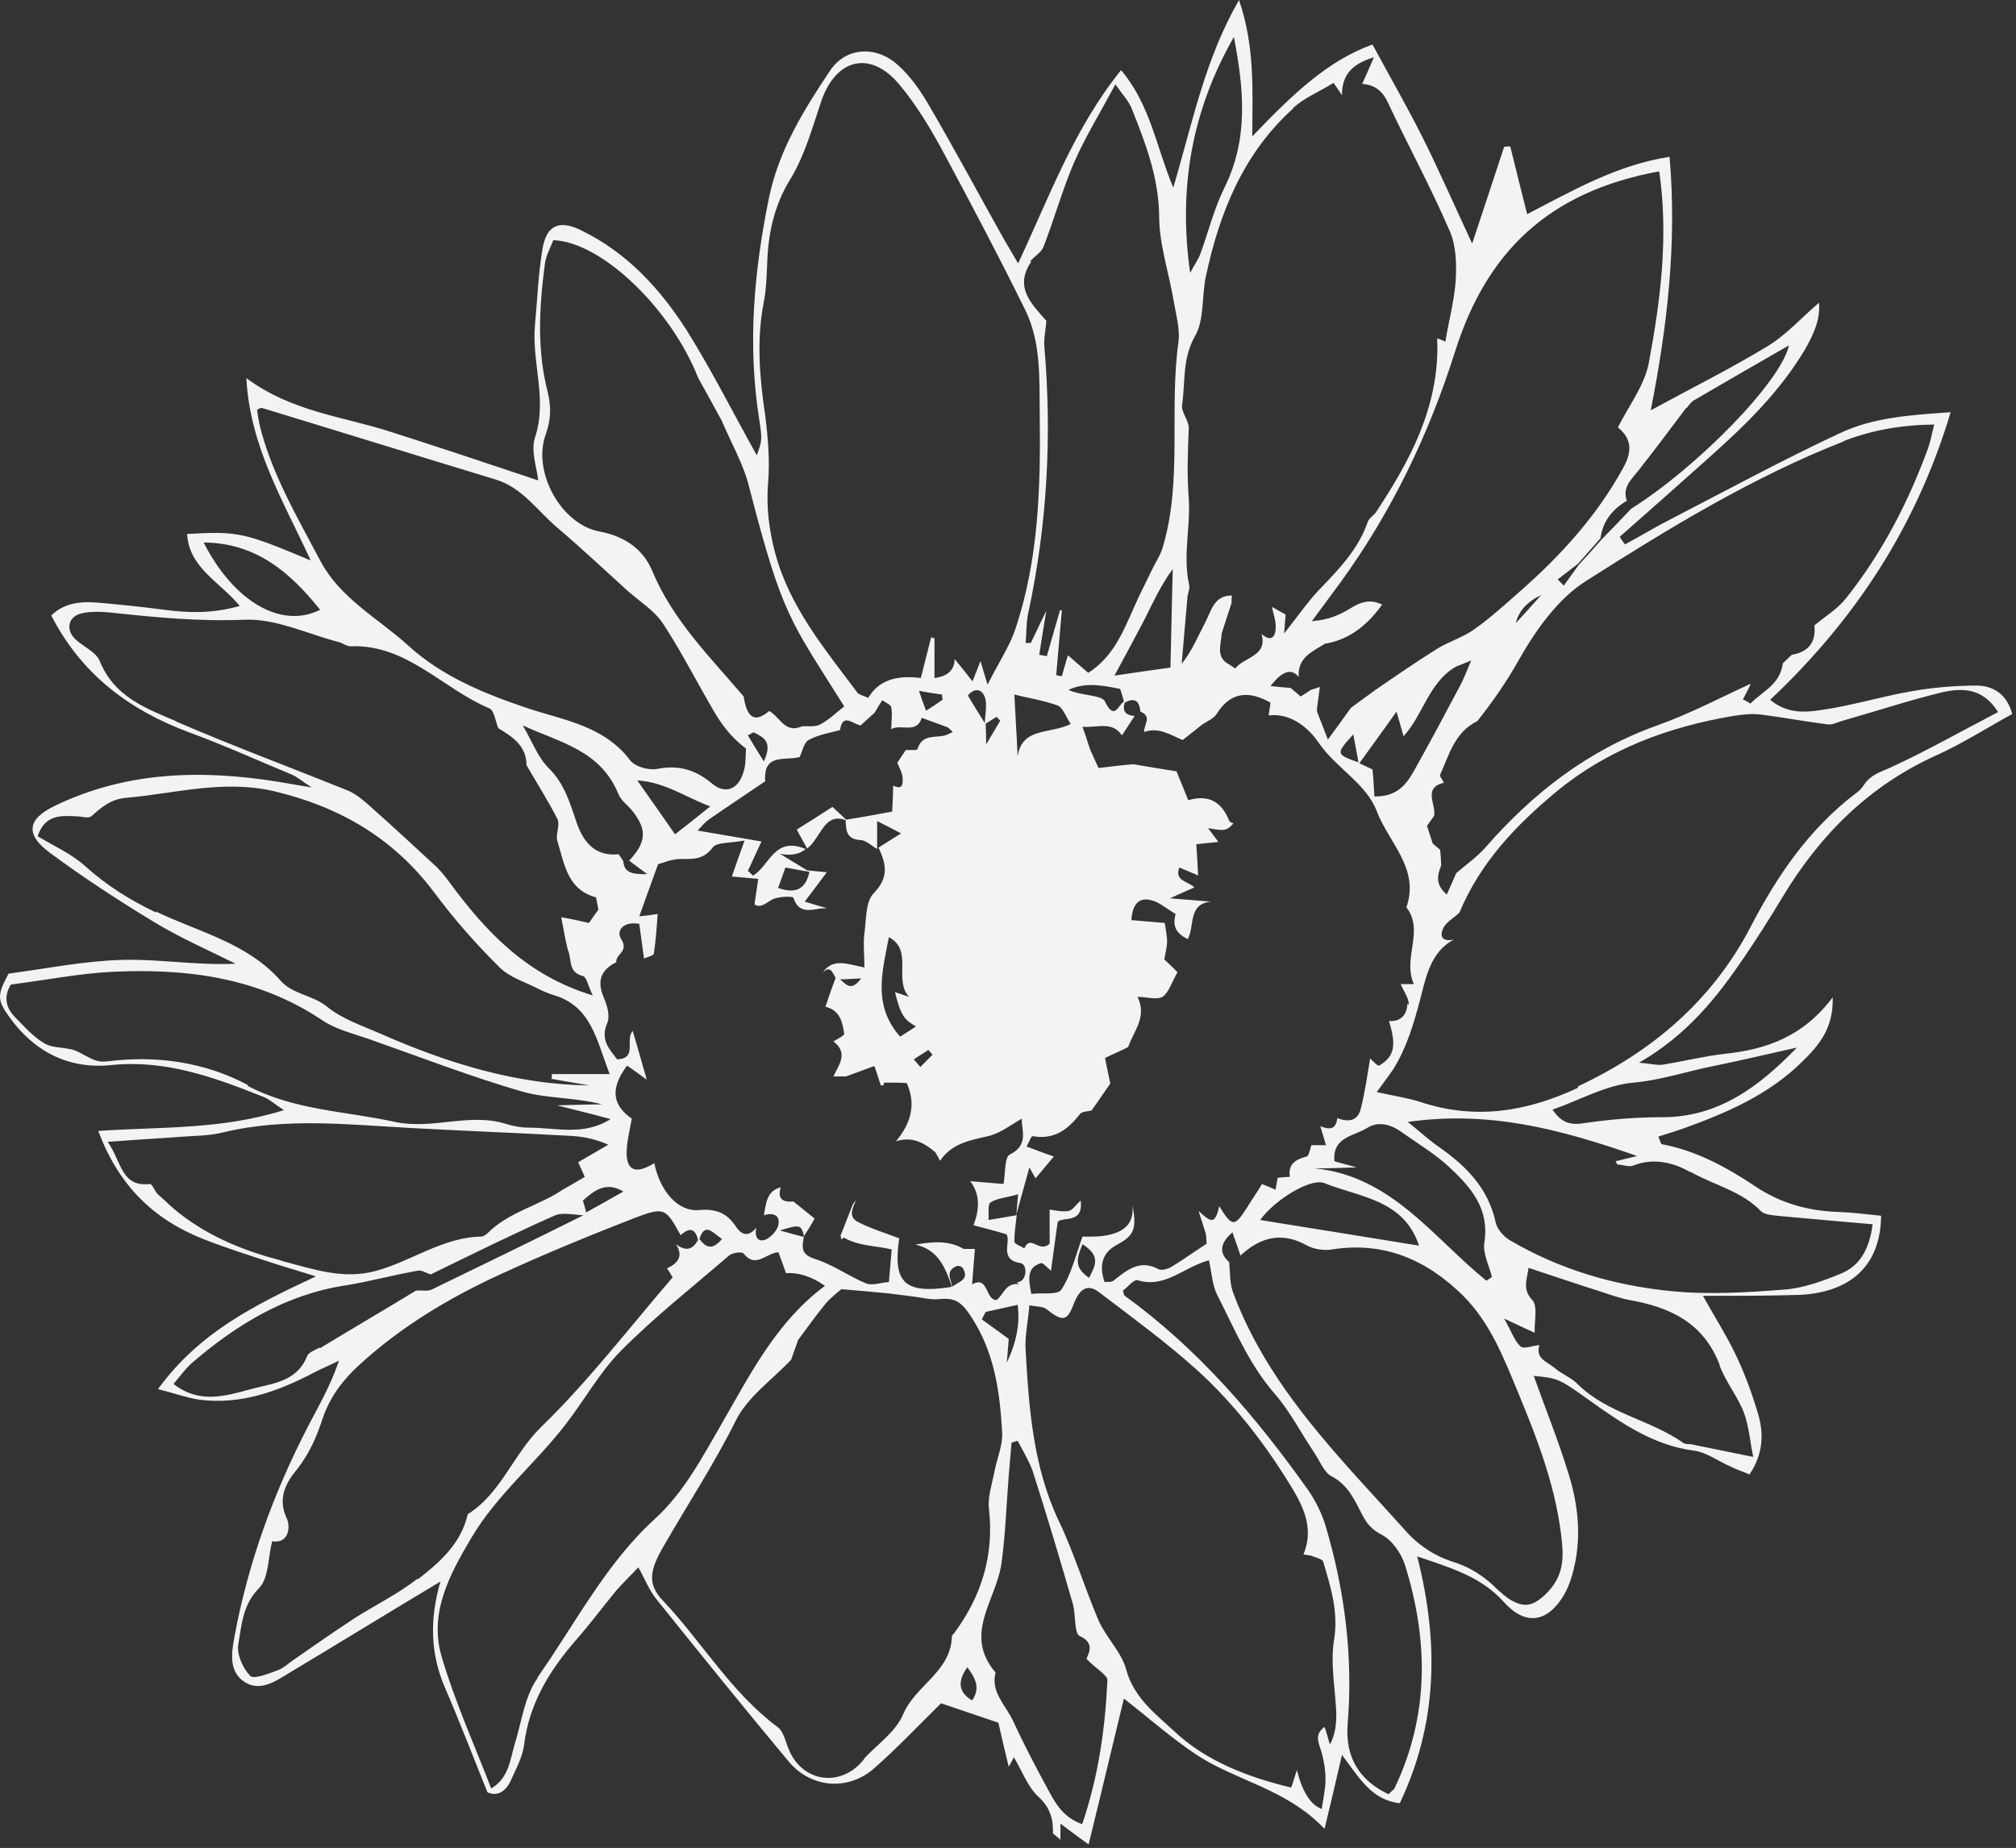 <?xml version="1.0" encoding="UTF-8"?> <svg xmlns="http://www.w3.org/2000/svg" viewBox="0 0 38.064 34.896" fill="none"><rect x="0" y="0" width="38.064" height="34.896" fill="#333333" stroke="none"/><path d="M18.85 32.531C18.93 32.889 18.992 33.139 19.046 33.363C19.063 33.336 19.09 33.283 19.143 33.184C19.303 33.452 19.41 33.756 19.614 33.936C19.844 34.15 19.889 34.383 19.88 34.624C19.933 34.66 19.978 34.705 20.022 34.741C20.022 34.642 20.022 34.544 20.022 34.437C20.235 34.598 20.368 34.696 20.554 34.83C20.794 33.855 21.007 32.951 21.22 32.075C21.699 32.45 22.125 32.826 22.595 33.139C23.341 33.631 24.282 33.774 25.009 34.535C25.133 34.025 25.222 33.64 25.338 33.139C25.675 33.587 25.897 33.989 26.429 34.052C27.139 32.558 27.175 31.028 26.758 29.39C27.414 29.614 27.964 29.775 28.391 30.249C28.799 30.706 29.216 30.643 29.526 30.124C29.642 29.927 29.704 29.695 29.748 29.471C29.855 28.889 29.775 28.317 29.597 27.771C29.411 27.172 29.172 26.581 28.959 25.982C29.411 26.026 29.429 26.026 30.014 26.447C30.618 26.876 31.222 27.297 31.994 27.395C32.233 27.431 32.455 27.601 32.686 27.699C32.792 27.753 32.908 27.789 33.032 27.843C33.298 27.449 33.307 27.055 33.183 26.662C33.067 26.277 32.925 25.892 32.748 25.534C32.579 25.185 32.366 24.854 32.153 24.47C32.819 24.47 33.405 24.47 33.99 24.452C34.975 24.398 35.508 23.87 35.517 22.958C35.25 22.931 34.975 22.895 34.709 22.886C34.15 22.868 33.626 22.725 33.156 22.412C32.606 22.045 32.038 21.732 31.381 21.607C31.355 21.607 31.346 21.535 31.31 21.464C31.47 21.41 31.63 21.365 31.781 21.311C32.597 21.016 33.396 20.676 34.035 20.041C34.345 19.737 34.62 19.415 34.603 18.833C34.053 19.567 33.36 19.817 32.579 19.898C32.18 19.943 31.79 20.041 31.399 20.104C31.292 20.122 31.177 20.086 30.946 20.068C31.86 19.54 32.419 18.833 32.934 18.073C33.183 17.706 33.422 17.33 33.653 16.945C34.363 15.764 35.286 14.843 36.546 14.27C37.043 14.047 37.505 13.751 37.993 13.483C37.895 13.116 37.646 12.955 37.336 12.946C36.919 12.946 36.502 12.982 36.094 13.053C35.517 13.152 34.949 13.331 34.363 13.411C34.07 13.456 33.733 13.474 33.422 13.215C35.02 11.711 36.182 9.949 36.83 7.784C36.067 7.837 35.375 7.882 34.745 8.177C33.671 8.678 32.632 9.242 31.576 9.788C31.275 9.94 30.982 10.119 30.68 10.28C30.645 10.235 30.618 10.191 30.582 10.137C31.15 9.636 31.718 9.135 32.286 8.625C32.97 8.016 33.618 7.381 34.088 6.585C34.239 6.316 34.372 6.039 34.345 5.717C33.999 6.012 33.715 6.334 33.369 6.54C32.677 6.961 31.94 7.327 31.168 7.748C31.479 6.164 31.665 4.599 31.523 2.961C30.538 3.114 29.713 3.588 28.834 4.044C28.719 3.579 28.612 3.167 28.515 2.765C28.479 2.765 28.435 2.765 28.399 2.774C28.195 3.391 27.991 4.017 27.796 4.599C27.476 3.919 27.183 3.239 26.855 2.586C26.562 2.004 26.243 1.449 25.914 0.841C25.063 1.145 24.388 1.798 23.643 2.577C23.652 1.655 23.687 0.859 23.394 0C22.746 1.127 22.525 2.29 22.152 3.543C21.823 2.747 21.717 1.977 21.167 1.324C20.279 2.425 19.818 3.704 19.223 4.974C19.117 4.787 19.037 4.661 18.966 4.536C18.478 3.668 18.007 2.782 17.502 1.924C17.351 1.673 17.173 1.423 16.951 1.226C16.534 0.85 15.966 0.895 15.673 1.333C15.176 2.076 14.706 2.836 14.52 3.731C14.236 5.118 14.112 6.504 14.333 7.909C14.396 8.312 14.387 8.321 14.289 8.598C13.863 7.837 13.455 7.023 12.976 6.254C12.47 5.458 11.84 4.769 10.97 4.348C10.553 4.142 10.313 4.259 10.242 4.706C10.162 5.18 10.145 5.672 10.1 6.147C10.038 6.853 10.34 7.542 10.1 8.267C10.02 8.517 10.136 8.831 10.162 9.072C9.231 8.759 8.316 8.455 7.394 8.16C6.488 7.864 5.521 7.784 4.651 7.14C4.722 8.437 5.344 9.448 5.867 10.584C4.607 10.056 4.509 10.029 3.533 10.083C3.569 10.727 4.154 10.987 4.527 11.443C4.021 11.586 3.569 11.577 3.107 11.515C2.69 11.461 2.264 11.416 1.847 11.38C1.528 11.354 1.217 11.38 0.968 11.622C1.536 12.731 2.442 13.411 3.578 13.832C4.234 14.073 4.864 14.36 5.512 14.628C5.601 14.664 5.681 14.736 5.885 14.87C5.574 14.816 5.406 14.789 5.246 14.762C3.799 14.53 2.379 14.566 1.031 15.219C0.516 15.469 0.471 15.755 0.942 16.104C1.572 16.57 2.229 16.999 2.894 17.402C3.391 17.706 3.924 17.938 4.447 18.198C3.72 18.234 3.018 18.108 2.317 18.126C1.607 18.144 0.897 18.287 0.161 18.386C-0.052 18.788 -0.061 18.878 0.179 19.209C0.649 19.862 1.297 20.193 2.095 20.113C3.125 20.005 4.048 20.345 4.971 20.712C5.086 20.757 5.193 20.855 5.361 20.963C4.172 21.338 3.01 21.276 1.856 21.356C2.237 22.385 2.903 23.029 3.835 23.396C4.287 23.575 4.749 23.718 5.21 23.87C5.432 23.942 5.654 24.004 5.965 24.103C4.793 24.649 3.755 25.168 2.983 26.232C3.302 26.313 3.524 26.393 3.746 26.429C4.536 26.536 5.246 26.277 5.929 25.919C6.08 25.839 6.24 25.776 6.4 25.695C6.24 26.17 6.018 26.545 5.814 26.939C5.166 28.192 4.687 29.507 4.429 30.894C4.376 31.189 4.314 31.529 4.58 31.735C4.882 31.967 5.184 31.761 5.459 31.592C6.4 31.028 7.331 30.455 8.316 29.865C8.112 30.571 8.121 31.225 8.405 31.878C8.68 32.513 8.929 33.166 9.204 33.846C9.408 33.936 9.568 33.81 9.657 33.595C9.754 33.381 9.87 33.166 9.896 32.942C9.994 32.164 10.375 31.547 10.872 30.974C11.139 30.67 11.378 30.348 11.636 30.035C11.769 29.883 11.911 29.748 12.053 29.596C12.186 29.838 12.266 30.044 12.399 30.205C13.224 31.234 14.049 32.254 14.892 33.265C15.31 33.765 16.011 33.828 16.508 33.39C16.934 33.014 17.324 32.602 17.768 32.164M34.807 8.33C35.339 8.124 35.889 8.025 36.519 8.016C36.475 8.195 36.449 8.339 36.404 8.464C36.031 9.484 35.535 10.441 34.86 11.291C34.7 11.497 34.461 11.64 34.257 11.81C34.292 12.132 34.141 12.311 33.831 12.365L33.662 12.526C33.609 12.928 33.28 13.053 33.05 13.286C33.005 13.259 32.961 13.232 32.908 13.206C32.961 13.107 33.014 13.009 33.058 12.91C32.473 13.179 31.896 13.483 31.292 13.698C29.988 14.163 28.941 14.977 28.044 16.006C27.885 16.185 27.681 16.328 27.494 16.489C27.441 16.614 27.388 16.731 27.317 16.892C27.095 16.704 27.139 16.525 27.21 16.346C27.21 16.248 27.201 16.149 27.192 16.051C27.148 16.006 27.095 15.97 27.05 15.925C27.015 15.818 26.979 15.711 26.944 15.594C26.988 15.532 27.033 15.469 27.077 15.407C27.122 15.192 26.855 14.879 27.263 14.78C27.237 14.727 27.175 14.655 27.192 14.628C27.361 14.252 27.468 13.823 27.894 13.617C28.177 13.259 28.435 12.892 28.666 12.481C28.985 11.917 29.402 11.318 29.935 10.978C31.496 9.985 33.085 9.01 34.824 8.33H34.807ZM26.571 18.958C26.571 19.146 26.456 19.298 26.225 19.281C26.367 19.737 26.332 19.952 26.039 20.122C26.021 20.139 25.923 20.041 25.87 19.987C25.817 20.3 25.773 20.623 25.693 20.936C25.631 21.186 25.444 21.186 25.249 21.115C25.222 21.347 25.089 21.329 24.929 21.267C24.965 21.383 25 21.508 25.036 21.625C24.947 21.625 24.85 21.625 24.761 21.625C24.734 21.696 24.716 21.821 24.672 21.839C24.468 21.893 24.317 21.974 24.353 22.224C24.273 22.224 24.202 22.233 24.122 22.242C24.113 22.314 24.095 22.385 24.086 22.466C23.998 22.43 23.918 22.394 23.829 22.358C23.731 22.519 23.625 22.671 23.527 22.832C23.305 23.172 23.261 23.163 23.021 22.779C22.942 23.101 22.888 23.11 22.631 22.868C22.675 23.011 22.72 23.146 22.764 23.289C22.782 23.351 22.773 23.414 22.782 23.486C22.56 23.629 22.338 23.79 22.116 23.924C22.054 23.96 21.939 23.996 21.877 23.969C21.522 23.772 21.273 23.987 21.025 24.183C20.98 24.219 20.909 24.201 20.856 24.21C20.744 23.888 20.818 23.656 21.078 23.512C21.415 23.333 21.468 23.208 21.38 22.752C21.424 23.137 21.184 23.28 20.865 23.333C20.705 23.36 20.537 23.351 20.439 23.351C20.306 23.718 20.226 24.067 20.04 24.353C19.969 24.461 19.667 24.407 19.472 24.434C19.418 24.148 19.383 23.933 19.658 23.852C19.694 23.843 19.765 23.933 19.844 23.996C19.88 23.736 19.915 23.459 19.969 23.083C20.022 22.958 20.466 23.137 20.403 22.671C20.306 22.761 20.244 22.859 20.173 22.868C20.057 22.886 19.933 22.859 19.818 22.841C19.818 23.083 19.818 23.325 19.818 23.486C19.614 23.673 19.463 23.298 19.339 23.575C19.276 23.53 19.152 23.495 19.152 23.441C19.152 23.28 19.179 23.11 19.197 22.94C19.197 22.94 19.197 22.94 19.188 22.94C19.268 22.662 19.339 22.385 19.436 22.045C19.489 22.144 19.534 22.215 19.552 22.251C19.64 22.144 19.765 22 19.898 21.839C19.738 21.786 19.578 21.723 19.383 21.651C19.427 21.571 19.472 21.446 19.498 21.455C19.898 21.526 20.155 21.338 20.386 21.043C20.421 20.989 20.528 20.989 20.608 20.971C20.714 20.828 20.812 20.676 20.963 20.462C20.945 20.363 20.9 20.175 20.865 19.978C20.98 19.925 21.087 19.871 21.193 19.826C21.229 19.808 21.264 19.791 21.3 19.773C21.406 19.468 21.664 19.2 21.477 18.824C21.646 18.824 21.832 18.887 21.948 18.824C22.063 18.753 22.116 18.565 22.232 18.359C22.17 18.296 22.081 18.207 21.983 18.117C22.001 18.01 22.036 17.885 22.036 17.769C22.036 17.67 22.01 17.563 21.992 17.429L21.362 17.375C21.38 17.089 21.495 16.936 21.735 16.999C21.894 17.035 22.036 17.169 22.196 17.259C22.152 17.429 22.152 17.607 22.427 17.733C22.56 17.482 22.427 17.071 22.862 17.026L22.09 16.963C22.311 16.865 22.427 16.811 22.551 16.758C22.436 16.641 22.17 16.641 22.267 16.382C22.391 16.435 22.507 16.48 22.622 16.534C22.613 16.355 22.604 16.176 22.587 15.943C22.711 15.925 22.862 15.916 23.004 15.899C22.942 15.818 22.888 15.738 22.808 15.639C23.119 15.693 23.155 15.693 23.288 15.55C23.252 15.532 23.217 15.523 23.208 15.496C23.066 15.147 22.826 14.995 22.436 15.111C22.365 14.932 22.285 14.744 22.214 14.566C22.063 14.539 21.921 14.521 21.77 14.494C21.646 14.476 21.522 14.449 21.397 14.431H21.406C21.184 14.449 20.963 14.476 20.741 14.503L20.59 14.172C20.545 14.047 20.51 13.921 20.439 13.725C20.741 13.742 20.998 13.617 21.184 13.886C21.264 13.76 21.344 13.644 21.424 13.519C21.255 13.51 21.184 13.429 21.238 13.268C21.415 13.17 21.513 13.223 21.531 13.438C21.761 13.528 21.593 13.689 21.602 13.823C21.877 13.725 22.099 13.877 22.329 13.975C22.453 13.877 22.578 13.778 22.702 13.68C22.8 13.617 22.924 13.563 22.977 13.474C23.243 13.053 23.589 13.045 23.989 13.268C23.98 13.349 23.962 13.429 23.953 13.51C24.379 13.456 24.716 13.76 24.894 14.02C25.222 14.503 25.799 14.798 25.994 15.317C26.216 15.908 26.811 16.4 26.554 17.133C26.9 17.581 26.474 18.091 26.695 18.583C26.598 18.583 26.527 18.583 26.447 18.583C26.5 18.717 26.607 18.851 26.598 18.976L26.571 18.958ZM24.841 22.063C25.072 22.063 25.311 22.054 25.613 22.045C25.435 21.991 25.311 21.965 25.196 21.929C25.151 21.473 25.56 21.455 25.808 21.303C26.048 21.15 26.296 21.249 26.509 21.41C26.802 21.616 27.113 21.804 27.37 22.045C27.769 22.421 28.124 22.815 28.027 23.459C27.991 23.664 28.115 23.897 28.169 24.112C28.133 24.139 28.098 24.166 28.062 24.183C27.059 23.369 26.269 22.206 24.823 22.063H24.841ZM26.784 23.521C25.746 23.351 24.787 23.199 23.794 23.038C24.06 22.662 24.743 22.242 25 22.34C25.666 22.609 26.5 22.645 26.793 23.521H26.784ZM20.563 24.13C20.27 23.933 20.333 23.754 20.439 23.495C20.785 23.718 20.687 23.888 20.563 24.13ZM18.54 24.908C18.566 24.863 18.584 24.819 18.611 24.774C18.815 24.729 19.01 24.684 19.214 24.64C19.262 24.98 19.194 25.343 19.01 25.731L19.046 25.284C18.886 25.168 18.717 25.042 18.54 24.917V24.908ZM19.241 24.246C18.975 24.228 18.957 24.443 18.815 24.55C18.602 24.55 18.664 24.076 18.354 24.255L18.407 23.584C18.354 23.584 18.274 23.584 18.194 23.584C17.901 23.414 17.599 23.45 17.28 23.503C17.715 23.593 17.848 23.942 17.972 24.291C17.954 24.3 17.936 24.309 17.919 24.309C17.076 24.434 16.854 24.21 16.978 23.387H16.987C16.729 23.289 16.463 23.208 16.215 23.083C16.002 22.985 16.099 22.815 16.162 22.662C16.135 22.698 16.108 22.725 16.091 22.77C16.011 22.967 15.94 23.163 15.869 23.333C15.878 23.369 15.886 23.387 15.886 23.405C15.904 23.396 15.931 23.369 15.931 23.369C16.206 23.53 16.516 23.521 16.836 23.593L16.783 24.21C16.632 24.219 16.472 24.282 16.357 24.237C16.028 24.103 15.727 23.879 15.381 23.772C15.105 23.682 15.15 23.539 15.176 23.351C15.247 23.235 15.318 23.128 15.381 23.011C15.239 22.895 15.114 22.797 14.981 22.689C14.786 22.707 14.671 22.645 14.742 22.421C14.466 22.492 14.467 22.734 14.422 22.949C14.591 22.895 14.733 22.94 14.697 23.128C14.679 23.235 14.546 23.378 14.44 23.414C14.289 23.459 14.245 23.325 14.28 23.181C14.138 23.36 14.005 23.333 13.89 23.155C13.721 22.904 13.517 22.823 13.197 22.85C12.798 22.886 12.461 22.492 12.354 21.965C12.017 22.17 11.84 22.117 11.831 21.786C11.831 21.562 11.893 21.338 11.928 21.124C11.556 20.864 11.52 20.551 11.84 20.122C11.946 20.193 12.053 20.274 12.212 20.39C12.115 20.059 12.044 19.791 11.946 19.468C11.795 19.638 12.044 19.987 11.653 20.005C11.511 19.817 11.325 19.638 11.467 19.316C11.52 19.191 11.467 18.994 11.405 18.851C11.272 18.547 11.325 18.323 11.636 18.171C11.618 18.019 11.875 17.974 11.733 17.742C11.618 17.563 11.786 17.393 12.07 17.446C12.097 17.661 12.133 17.885 12.159 18.1C12.221 18.073 12.337 18.046 12.345 18.01C12.381 17.769 12.399 17.527 12.417 17.259C12.31 17.276 12.186 17.294 12.07 17.303C12.177 17.008 12.283 16.713 12.425 16.319C12.505 16.301 12.674 16.221 12.851 16.221C13.082 16.221 13.277 16.239 13.455 16.006C13.535 15.899 13.783 15.925 14.058 15.872C13.961 16.149 13.89 16.337 13.819 16.552L14.316 16.596C14.289 16.775 14.271 16.919 14.245 17.08C14.351 17.142 14.413 17.089 14.573 16.99C14.679 16.927 14.972 16.919 14.981 16.954C15.097 17.321 15.398 17.133 15.62 17.151C15.496 17.115 15.363 17.08 15.194 17.026C15.345 16.829 15.469 16.659 15.611 16.471L15.239 16.435C15.105 16.355 14.972 16.274 14.724 16.122C14.963 16.167 15.105 16.122 15.212 16.033C14.617 15.782 14.529 16.355 14.218 16.534C14.183 16.507 14.156 16.471 14.12 16.444C14.2 16.283 14.271 16.113 14.378 15.89C13.961 15.818 13.588 15.755 13.171 15.684C13.242 15.612 13.313 15.523 13.393 15.469C13.739 15.228 14.094 14.995 14.449 14.753C14.404 14.217 14.83 14.369 15.097 14.297C15.15 14.19 15.176 14.029 15.265 13.975C15.443 13.877 15.656 13.841 15.86 13.787C15.913 13.447 16.108 13.68 16.25 13.698C16.339 13.617 16.428 13.537 16.516 13.456C16.561 13.376 16.605 13.304 16.658 13.223C16.721 13.268 16.818 13.304 16.827 13.358C16.854 13.492 16.827 13.635 16.827 13.769C17.005 13.662 17.306 13.868 17.404 13.555C17.564 13.617 17.723 13.671 17.892 13.733C17.928 13.76 17.954 13.787 17.99 13.823C17.954 13.841 17.91 13.859 17.874 13.877C17.688 13.948 17.413 13.841 17.324 14.145C17.324 14.172 17.182 14.163 17.102 14.163C17.049 14.243 16.996 14.324 16.942 14.404C16.978 14.494 17.031 14.583 17.04 14.673C17.049 14.78 17.058 14.932 16.863 14.834C16.863 14.995 16.854 15.156 16.845 15.326C16.552 15.38 16.268 15.433 15.975 15.478C15.878 15.389 15.789 15.299 15.718 15.237C15.469 15.398 15.256 15.532 15.043 15.666C15.088 15.747 15.132 15.827 15.239 16.024C15.31 15.97 15.363 15.899 15.416 15.818C15.549 15.63 15.656 15.371 15.966 15.487C15.975 15.675 15.975 15.845 16.241 15.863C16.348 15.863 16.454 15.97 16.561 16.033C16.561 15.881 16.561 15.72 16.561 15.505C16.738 15.594 16.845 15.648 17.013 15.738C16.845 15.845 16.712 15.925 16.587 16.006C16.729 16.31 16.792 16.561 16.499 16.865C16.339 17.026 16.357 17.366 16.321 17.625C16.295 17.822 16.321 18.019 16.321 18.27C16.002 18.207 15.727 18.082 15.531 18.368C15.673 18.225 15.718 18.359 15.771 18.457C15.771 18.457 15.771 18.457 15.78 18.457C15.709 18.645 15.647 18.824 15.585 19.012C15.86 19.075 15.904 19.298 15.94 19.522C15.94 19.558 15.807 19.621 15.736 19.665C16.028 19.889 15.833 20.113 15.736 20.327C15.824 20.327 15.913 20.327 15.993 20.327H15.975C16.144 20.265 16.312 20.202 16.508 20.13C16.552 20.247 16.587 20.372 16.632 20.497C16.65 20.497 16.676 20.497 16.676 20.497L16.694 20.444H16.756C16.871 20.444 16.996 20.444 17.12 20.453C17.306 20.864 17.191 21.222 16.916 21.553C17.209 21.455 17.439 21.571 17.661 21.759C17.688 21.812 17.723 21.866 17.75 21.92C17.963 21.598 18.3 21.535 18.655 21.455C18.886 21.401 19.09 21.24 19.294 21.124C19.276 21.32 19.445 21.616 19.063 21.804C18.966 21.857 18.984 22.152 18.948 22.358L18.318 22.305C18.49 22.525 18.51 22.803 18.38 23.137C18.575 23.19 18.762 23.235 19.001 23.307C19.099 23.432 18.85 23.79 19.268 23.852C19.418 23.879 19.383 24.228 19.197 24.21L19.241 24.246ZM17.981 24.3C17.954 24.157 17.839 23.996 18.07 23.906C18.096 23.897 18.158 23.915 18.176 23.942C18.318 24.174 18.087 24.201 17.981 24.3ZM15.185 23.36C15.07 23.333 14.955 23.298 14.724 23.235C15.114 23.119 15.123 23.119 15.185 23.36ZM13.632 23.396C13.446 23.62 13.322 23.557 13.206 23.396C13.313 23.065 13.464 23.289 13.632 23.396ZM11.769 22.501C11.529 22.636 11.298 22.77 11.068 22.895C11.05 22.823 11.032 22.752 11.005 22.671C11.227 22.475 11.449 22.305 11.769 22.501ZM11.884 16.256C11.964 16.319 12.044 16.373 12.221 16.507C11.902 16.516 11.786 16.462 11.769 16.265C11.742 16.221 11.715 16.176 11.68 16.131C11.254 16.176 11.032 15.925 10.899 15.568C10.766 15.183 10.668 14.807 10.358 14.503C10.154 14.297 10.047 14.002 9.87 13.698C10.562 14.02 11.343 14.163 11.68 15.004C11.733 15.129 11.875 15.219 11.964 15.344C12.221 15.684 12.195 15.916 11.875 16.256H11.884ZM12.026 14.736C12.558 14.771 12.913 15.04 13.41 15.228C13.144 15.442 12.967 15.585 12.745 15.755C12.523 15.433 12.301 15.12 12.026 14.727V14.736ZM14.688 16.775C14.733 16.659 14.768 16.552 14.83 16.382C14.937 16.4 15.105 16.435 15.283 16.462C15.212 16.802 15.008 16.883 14.688 16.766V16.775ZM14.12 13.886C14.183 13.859 14.218 13.823 14.236 13.832C14.404 13.921 14.6 13.993 14.422 14.378C14.28 14.154 14.2 14.02 14.12 13.886ZM17.351 13.045C17.528 13.08 17.661 13.098 17.786 13.116C17.786 13.179 17.803 13.206 17.794 13.215C17.706 13.277 17.617 13.34 17.484 13.42C17.439 13.304 17.404 13.197 17.351 13.045ZM17.528 19.826C17.528 19.826 17.581 19.889 17.608 19.916C17.528 19.996 17.457 20.068 17.377 20.148C17.333 20.104 17.297 20.05 17.253 20.005C17.342 19.943 17.439 19.889 17.528 19.826ZM17.289 19.388C17.173 19.459 17.084 19.522 16.996 19.576C16.472 18.985 16.658 18.35 16.783 17.697C17.253 17.947 16.863 18.502 17.164 18.824C17.076 18.797 16.987 18.762 16.898 18.735C17.005 19.164 17.067 19.254 17.289 19.379V19.388ZM16.259 18.475C16.064 18.744 15.966 18.574 15.86 18.493C15.975 18.493 16.099 18.484 16.259 18.475ZM18.274 13.134C18.416 12.964 18.558 13.027 18.602 13.188C18.637 13.331 18.602 13.492 18.593 13.653C18.487 13.483 18.38 13.313 18.274 13.134ZM18.602 13.671C18.673 13.626 18.744 13.581 18.815 13.537C18.842 13.563 18.859 13.581 18.886 13.608C18.824 13.716 18.753 13.832 18.62 14.056C18.62 13.841 18.611 13.76 18.611 13.671H18.602ZM21.149 13.009C21.149 13.009 21.202 13.161 21.22 13.25C21.113 13.313 21.042 13.617 20.865 13.25C20.803 13.116 20.412 13.143 20.173 13.027C20.501 12.875 20.829 12.946 21.149 13.009ZM21.042 12.758C21.255 12.365 21.424 12.051 21.593 11.729C21.761 11.398 21.912 11.058 22.143 10.745C22.125 11.363 22.116 11.98 22.099 12.606C21.77 12.651 21.468 12.696 21.042 12.758ZM20.217 13.671C19.827 13.868 19.303 13.724 19.214 14.279C19.197 13.886 19.17 13.492 19.152 13.116C19.401 13.179 19.694 13.223 19.969 13.322C20.066 13.358 20.12 13.528 20.217 13.671ZM19.223 22.546L19.188 22.949C19.028 22.976 18.868 23.002 18.664 23.038C18.673 22.922 18.646 22.743 18.7 22.707C18.824 22.627 18.992 22.618 19.214 22.555L19.223 22.546ZM25.551 13.868C25.586 14.064 25.622 14.226 25.648 14.396C25.213 14.243 25.222 14.234 25.551 13.868ZM26.767 14.431C26.607 14.718 26.456 15.049 25.95 15.04C25.941 14.87 25.932 14.7 25.914 14.53C25.835 14.494 25.746 14.449 25.666 14.413C25.87 14.127 26.083 13.841 26.367 13.438C26.438 13.671 26.465 13.787 26.5 13.903C26.864 13.51 26.971 12.91 27.459 12.606C27.521 12.57 27.592 12.552 27.778 12.472C27.681 12.696 27.636 12.821 27.574 12.937C27.308 13.438 27.042 13.939 26.767 14.431ZM28.621 11.765C28.674 11.538 28.834 11.363 29.1 11.237C28.896 11.461 28.781 11.595 28.621 11.765ZM31.843 7.712C31.878 7.659 31.923 7.605 31.967 7.569C32.562 7.22 33.156 6.88 33.777 6.522C33.626 7.211 32.047 8.822 30.795 9.609C30.609 9.806 30.423 10.003 30.236 10.191C30.094 10.352 29.952 10.513 29.81 10.665C29.713 10.799 29.624 10.924 29.526 11.058C29.491 11.023 29.446 10.978 29.411 10.942C29.535 10.844 29.668 10.745 29.793 10.647L30.219 10.164C30.263 9.842 30.441 9.618 30.716 9.457C30.627 9.206 30.795 9.063 30.929 8.893C31.239 8.5 31.541 8.097 31.843 7.694V7.712ZM31.328 3.239C31.505 4.456 31.355 5.654 31.133 6.844C31.053 7.274 30.751 7.667 30.547 8.07C30.822 8.294 30.813 8.535 30.645 8.84C30.148 9.743 29.473 10.486 28.71 11.157C28.426 11.407 28.142 11.667 27.84 11.881C27.627 12.034 27.361 12.114 27.139 12.248C26.74 12.499 26.349 12.767 25.959 13.036C25.808 13.143 25.657 13.259 25.506 13.367C25.382 13.537 25.258 13.716 25.072 13.966C24.974 13.716 24.921 13.581 24.867 13.438C24.867 13.411 24.867 13.393 24.867 13.367C24.885 13.241 24.903 13.107 24.921 12.973C24.867 12.991 24.805 13.009 24.752 13.027C24.69 13.071 24.628 13.107 24.557 13.152C24.495 13.098 24.433 13.045 24.37 12.991C24.255 12.982 24.14 12.973 23.989 12.955C24.208 12.669 24.385 12.612 24.521 12.785C24.495 12.409 24.787 12.302 25.027 12.15H25.054C25.515 12.06 25.844 11.774 26.11 11.398L26.092 11.416C25.879 11.309 25.693 11.363 25.497 11.488C25.293 11.613 25.072 11.711 24.77 11.729C24.947 11.488 25.133 11.237 25.311 10.996C26.278 9.663 26.979 8.204 27.476 6.63C28.071 4.751 29.242 3.623 31.31 3.239H31.328ZM24.415 2.04C24.619 1.852 24.885 1.745 25.178 1.566C25.213 1.61 25.276 1.709 25.338 1.798C25.338 1.458 25.48 1.217 25.941 1.083C25.844 1.306 25.781 1.449 25.719 1.584C25.941 1.601 26.092 1.7 26.199 1.924C26.58 2.738 27.015 3.534 27.37 4.357C27.494 4.634 27.503 4.983 27.485 5.297C27.459 5.681 27.352 6.066 27.29 6.451C27.255 6.433 27.201 6.415 27.139 6.388C27.139 6.424 27.13 6.46 27.139 6.495C27.157 7.703 26.624 8.696 25.986 9.663C25.941 9.734 25.852 9.779 25.826 9.851C25.657 10.343 25.32 10.709 24.965 11.076C24.708 11.336 24.503 11.64 24.246 11.962L24.273 11.604C24.184 11.559 24.104 11.506 24.015 11.461C24.042 11.595 24.095 11.729 24.086 11.864C24.078 12.042 23.989 12.123 23.82 11.971C23.936 12.4 23.492 12.4 23.323 12.624C23.288 12.597 23.252 12.579 23.217 12.552C22.933 12.409 23.066 12.159 23.066 11.944V11.962C23.128 11.774 23.19 11.577 23.252 11.389C23.252 11.345 23.252 11.291 23.261 11.246C22.933 11.237 22.871 11.524 22.764 11.738C22.622 12.007 22.507 12.293 22.311 12.535C22.347 12.123 22.382 11.711 22.418 11.3C22.418 11.219 22.471 11.13 22.453 11.049C22.329 10.504 22.48 9.958 22.445 9.412C22.409 8.965 22.427 8.526 22.445 8.079C22.445 7.936 22.294 7.775 22.32 7.641C22.382 7.211 22.32 6.782 22.56 6.352C22.746 6.039 22.684 5.583 22.773 5.198C23.03 3.999 23.483 2.89 24.415 2.049V2.04ZM23.297 0.698C23.483 1.664 23.581 2.612 23.119 3.543C22.924 3.937 22.817 4.375 22.666 4.787C22.631 4.894 22.56 4.983 22.471 5.153C22.24 3.516 22.516 2.067 23.297 0.698ZM19.454 4.93C19.534 4.84 19.658 4.769 19.702 4.661C19.907 4.133 20.057 3.588 20.279 3.069C20.492 2.586 20.767 2.138 21.06 1.593C21.202 1.798 21.318 1.915 21.371 2.058C21.628 2.702 21.877 3.346 21.886 4.08C21.886 4.617 22.072 5.153 22.161 5.69C22.205 5.95 22.285 6.218 22.249 6.469C22.072 7.748 22.329 9.063 21.957 10.325C21.912 10.486 21.815 10.62 21.744 10.772C21.664 10.933 21.584 11.103 21.504 11.264C21.255 11.792 21.078 12.374 20.546 12.705C20.412 12.588 20.288 12.481 20.164 12.374C20.128 12.481 20.093 12.624 20.049 12.767C20.013 12.767 19.978 12.758 19.942 12.749L20.049 11.524C20.049 11.524 20.022 11.524 20.013 11.524C19.933 11.81 19.844 12.105 19.765 12.391C19.72 12.382 19.667 12.374 19.623 12.365C19.658 12.114 19.702 11.864 19.756 11.533C19.631 11.783 19.552 11.962 19.463 12.141H19.365C19.383 11.944 19.374 11.747 19.418 11.559C19.773 9.904 19.862 8.24 19.72 6.558C19.702 6.397 19.747 6.227 19.756 6.057C19.472 5.735 19.143 5.422 19.472 4.939H19.454V4.93ZM14.422 5.699C14.467 5.467 14.475 5.234 14.484 5.001C14.502 4.42 14.608 3.892 14.928 3.373C15.194 2.935 15.336 2.416 15.505 1.915C15.78 1.109 16.428 0.939 16.978 1.593C17.315 1.995 17.59 2.46 17.839 2.926C18.362 3.901 18.877 4.876 19.365 5.869C19.658 6.478 19.623 7.149 19.631 7.811C19.649 9.197 19.614 10.575 19.161 11.908C19.055 12.212 18.868 12.49 18.646 12.928C18.566 12.669 18.54 12.579 18.513 12.481C18.478 12.57 18.442 12.669 18.362 12.866C18.212 12.678 18.123 12.561 18.025 12.445C18.019 12.654 17.892 12.773 17.644 12.803C17.644 12.552 17.644 12.302 17.644 12.051C17.626 12.051 17.599 12.042 17.581 12.034C17.519 12.284 17.457 12.526 17.386 12.803C17.005 12.758 16.623 12.794 16.392 13.179C16.304 13.134 16.224 13.125 16.188 13.08C15.576 12.257 14.91 11.47 14.635 10.441C14.52 10.003 14.466 9.582 14.502 9.126C14.537 8.705 14.502 8.276 14.449 7.855C14.342 7.131 14.28 6.424 14.422 5.699ZM10.287 4.992C10.304 4.831 10.393 4.679 10.446 4.536C11.352 4.563 12.665 5.824 13.18 7.131C13.331 7.399 13.473 7.667 13.623 7.936C13.801 8.356 14.041 8.768 14.147 9.206C14.777 11.649 14.919 11.711 15.94 13.34C15.789 13.456 15.656 13.59 15.487 13.68C15.389 13.733 15.256 13.707 15.141 13.716C14.821 13.859 14.724 13.537 14.529 13.429H14.52C14.253 13.653 14.103 13.563 14.041 13.152C13.41 12.409 12.709 11.72 12.319 10.79C12.15 10.378 11.804 10.128 11.325 10.038C10.588 9.904 10.047 8.902 10.304 8.204C10.402 7.927 10.411 7.685 10.34 7.399C10.136 6.603 10.18 5.798 10.287 4.992ZM4.891 7.963C4.873 7.882 4.864 7.811 4.855 7.739C4.909 7.712 4.926 7.694 4.944 7.703C6.417 8.151 7.882 8.607 9.355 9.054C9.861 9.206 10.145 9.645 10.526 9.967C10.979 10.352 11.405 10.754 11.84 11.148C12.07 11.354 12.354 11.524 12.523 11.783C12.869 12.311 13.153 12.875 13.473 13.42C13.623 13.68 13.801 13.921 14.085 14.136C14.076 14.279 14.085 14.431 14.041 14.566C13.952 14.897 13.703 15.013 13.446 14.798C13.126 14.53 12.807 14.44 12.399 14.521C12.239 14.548 11.982 14.476 11.893 14.351C11.405 13.707 10.642 13.599 9.967 13.376C9.142 13.098 8.352 12.776 7.713 12.195C7.145 11.676 6.426 11.309 6.045 10.584C5.601 9.743 5.113 8.92 4.891 7.981V7.963ZM3.844 10.244C4.838 10.253 5.477 10.808 6.045 11.515C5.317 11.881 4.421 11.371 3.844 10.244ZM3.32 13.617C2.752 13.376 2.149 13.152 1.883 12.481C1.812 12.311 1.572 12.212 1.421 12.069C1.235 11.89 1.288 11.649 1.528 11.586C1.705 11.541 1.909 11.55 2.095 11.568C2.93 11.658 3.755 11.738 4.616 11.703C5.202 11.676 5.805 11.971 6.391 12.123C6.471 12.141 6.55 12.212 6.63 12.204C7.686 12.168 8.361 13.009 9.239 13.376C9.328 13.411 9.355 13.617 9.408 13.751C9.674 13.912 9.941 14.082 9.941 14.449C10.136 14.789 10.349 15.12 10.526 15.469C10.579 15.585 10.482 15.764 10.526 15.89C10.659 16.319 10.713 16.802 11.254 16.945C11.272 17.026 11.281 17.097 11.298 17.178C11.227 17.276 11.156 17.375 11.121 17.429C10.926 17.384 10.757 17.348 10.597 17.321C10.615 17.411 10.633 17.509 10.65 17.599C10.668 17.715 10.695 17.822 10.721 17.938C10.801 18.1 10.713 18.359 11.005 18.431C11.076 18.448 11.103 18.618 11.192 18.797C9.949 18.422 9.177 17.599 8.485 16.659C8.414 16.561 8.334 16.462 8.245 16.373C7.82 15.979 7.385 15.577 6.95 15.192C6.826 15.084 6.684 14.968 6.533 14.914C5.468 14.485 4.385 14.082 3.329 13.626L3.32 13.617ZM2.947 17.232C2.442 16.99 2.016 16.722 1.607 16.355C1.35 16.122 1.022 15.979 0.711 15.791C0.844 15.389 1.137 15.398 1.439 15.415C1.536 15.415 1.67 15.46 1.723 15.415C1.918 15.245 2.087 15.093 2.371 15.067C3.302 14.986 4.208 14.718 5.175 14.941C6.417 15.237 7.429 15.827 8.201 16.856C8.574 17.357 8.991 17.831 9.435 18.27C9.612 18.448 9.896 18.538 10.127 18.654C10.233 18.708 10.349 18.762 10.473 18.797C11.165 19.012 11.263 19.638 11.511 20.283C11.112 20.283 10.766 20.283 10.42 20.283C10.42 20.309 10.42 20.345 10.411 20.372C10.65 20.417 10.89 20.453 11.13 20.497C9.745 20.479 8.45 20.077 7.189 19.522C6.843 19.37 6.462 19.245 6.178 19.012C5.903 18.788 5.53 18.78 5.299 18.52C4.669 17.804 3.746 17.599 2.947 17.214V17.232ZM4.678 20.488C3.87 20.059 2.965 19.925 2.042 20.041C1.812 20.068 1.758 20.005 1.474 19.862C1.288 19.764 1.031 19.808 0.853 19.71C0.64 19.594 0.463 19.388 0.285 19.209C0.099 19.021 0.072 18.806 0.205 18.592C0.906 18.502 1.528 18.377 2.149 18.35C3.533 18.287 4.873 18.457 6.08 19.263C6.329 19.433 6.648 19.513 6.941 19.612C7.908 19.952 8.876 20.327 9.861 20.614C10.34 20.748 10.863 20.721 11.369 20.855C11.13 20.855 10.89 20.864 10.517 20.873C10.943 20.98 11.236 21.052 11.529 21.133C11.014 21.455 10.5 21.294 9.985 21.294C9.843 21.294 9.692 21.267 9.55 21.222C8.858 21.007 8.166 21.338 7.456 21.186C6.524 20.98 5.565 20.971 4.678 20.506V20.488ZM5.326 23.808C4.634 23.629 3.977 23.369 3.4 22.922C3.249 22.806 3.116 22.671 2.974 22.546C2.921 22.492 2.876 22.358 2.832 22.358C2.282 22.421 2.3 21.938 2.033 21.562C2.53 21.526 2.93 21.499 3.338 21.473C3.631 21.446 3.933 21.455 4.216 21.383C5.406 21.097 6.604 21.24 7.802 21.303C8.769 21.356 9.736 21.392 10.704 21.446C10.952 21.455 11.201 21.49 11.485 21.616C11.298 21.723 11.121 21.83 10.917 21.947C10.943 22.009 10.988 22.099 11.041 22.224C10.908 22.305 10.766 22.385 10.624 22.466L10.65 22.448C10.189 22.77 9.612 22.877 9.204 23.289C9.177 23.316 9.133 23.342 9.097 23.351C8.37 23.36 7.784 23.808 7.11 23.996C6.479 24.174 5.903 23.96 5.308 23.808H5.326ZM6.036 25.445C5.947 25.499 5.823 25.534 5.796 25.615C5.592 26.116 5.104 26.125 4.705 26.241C4.243 26.366 3.755 26.51 3.276 26.134C3.391 26 3.498 25.848 3.631 25.731C4.474 25.007 5.406 24.443 6.524 24.273C6.976 24.201 7.429 24.076 7.882 23.996C7.962 23.978 8.05 24.04 8.13 24.067C8.902 23.691 9.674 23.307 10.464 22.958C10.615 22.886 10.828 22.94 11.014 22.949C10.065 23.423 9.106 23.888 8.148 24.353C8.068 24.389 7.953 24.362 7.855 24.371C7.252 24.738 6.639 25.096 6.036 25.463V25.445ZM7.882 29.811C7.509 30.106 7.074 30.312 6.675 30.571C6.293 30.822 5.92 31.081 5.548 31.341C5.441 31.412 5.344 31.511 5.228 31.547C5.06 31.609 4.784 31.717 4.722 31.645C4.58 31.493 4.465 31.234 4.5 31.046C4.563 30.688 4.58 30.303 4.891 29.99C5.077 29.802 5.06 29.408 5.139 29.104C5.459 29.158 5.486 28.827 5.415 28.675C5.228 28.281 5.415 27.977 5.61 27.744C5.849 27.44 5.983 27.118 6.098 26.769C6.231 26.384 6.462 26.071 6.772 25.785C7.571 25.051 8.485 24.505 9.461 24.058C10.296 23.673 11.147 23.325 11.999 22.993C12.55 22.788 12.567 22.815 12.851 23.325C13.047 23.146 13.135 23.235 13.18 23.414C13.073 23.611 12.94 23.629 12.763 23.495C12.905 23.718 12.807 23.852 12.594 23.951C12.629 24.004 12.665 24.058 12.7 24.121C11.884 25.069 11.112 26.08 10.216 26.948C9.692 27.458 9.461 28.201 8.831 28.594C8.707 29.149 8.299 29.507 7.882 29.829V29.811ZM10.154 31.681C9.905 32.03 9.852 32.504 9.719 32.933C9.63 33.229 9.612 33.569 9.275 33.774C8.947 32.925 8.583 32.119 8.334 31.269C8.103 30.455 8.485 29.74 8.893 29.051C9.373 28.236 10.1 27.646 10.668 26.912C11.032 26.447 11.316 25.919 11.724 25.508C12.363 24.863 13.082 24.3 13.765 23.709C13.828 23.656 14.014 23.629 14.041 23.673C14.271 23.96 14.458 23.664 14.697 23.647C14.742 23.772 14.795 23.906 14.839 24.04C15.088 24.028 15.333 24.109 15.576 24.282C14.671 24.953 14.183 25.919 13.641 26.859C13.268 27.503 12.922 28.174 12.363 28.684C11.431 29.534 10.863 30.661 10.145 31.681H10.154ZM18.354 32.11C18.099 31.961 18.07 31.752 18.265 31.484C18.407 31.681 18.522 31.869 18.354 32.11ZM18.007 30.849C18.007 30.849 17.972 30.885 17.972 30.903C17.954 31.574 17.28 31.824 17.049 32.379C16.907 32.71 16.561 32.942 16.304 33.22L16.321 33.211C15.895 33.765 15.15 33.667 14.892 33.032C14.83 32.889 14.795 32.692 14.679 32.611C13.801 31.958 13.251 31.001 12.514 30.223C12.204 29.9 12.283 29.623 12.532 29.194C12.984 28.406 13.49 27.637 13.899 26.814C14.12 26.375 14.582 26.053 14.937 25.678C14.981 25.552 15.026 25.427 15.07 25.302C15.239 25.078 15.407 24.837 15.585 24.622C15.691 24.497 15.824 24.398 15.886 24.344C16.224 24.371 16.499 24.398 16.783 24.425C16.925 24.443 17.067 24.461 17.209 24.479C17.386 24.497 17.564 24.55 17.732 24.532C18.025 24.505 18.141 24.568 18.336 24.863C18.779 25.543 18.877 26.277 18.921 27.037C18.939 27.297 18.815 27.556 18.771 27.816C18.726 28.04 18.646 28.272 18.673 28.496C18.771 29.373 18.531 30.142 18.016 30.84L18.007 30.849ZM20.43 34.446C20.075 34.32 19.924 34.052 19.782 33.783C19.552 33.363 19.33 32.933 19.126 32.495C18.992 32.2 18.7 31.958 18.797 31.583C18.185 30.867 18.797 30.231 18.904 29.551C18.984 28.997 19.001 28.424 19.046 27.861C19.063 27.655 19.081 27.449 19.099 27.243C19.134 27.234 19.179 27.216 19.214 27.207C19.312 27.395 19.427 27.583 19.498 27.78C19.765 28.612 20.013 29.444 20.253 30.276C20.315 30.482 20.279 30.849 20.386 30.894C20.723 31.046 20.501 31.287 20.519 31.332C20.714 31.529 20.918 31.636 20.909 31.735C20.865 32.647 20.741 33.542 20.43 34.455V34.446ZM25.116 32.96C25.08 32.853 25.054 32.737 25.009 32.611C24.796 32.764 24.912 32.933 24.956 33.103C25 33.265 25.027 33.435 25.027 33.595C25.027 33.783 24.983 33.971 24.956 34.159C24.749 34.088 24.592 33.843 24.486 33.426C24.45 33.533 24.424 33.631 24.379 33.756C23.563 33.56 22.764 33.256 22.161 32.683C21.823 32.37 21.406 32.057 21.264 31.529C21.176 31.198 20.883 30.921 20.741 30.598C20.474 29.972 20.279 29.319 19.986 28.711C19.507 27.691 19.427 26.599 19.365 25.499C19.347 25.23 19.41 24.962 19.436 24.649C19.569 24.675 19.685 24.667 19.756 24.72C20.066 24.962 20.146 24.953 20.27 24.631C20.386 24.327 20.537 24.237 20.758 24.407C21.38 24.881 22.019 25.346 22.604 25.874C23.323 26.527 23.918 27.306 24.424 28.147C24.645 28.523 24.796 28.907 24.61 29.355C24.654 29.355 24.699 29.373 24.743 29.373C24.823 29.408 24.965 29.435 24.983 29.489C25.125 29.972 25.276 30.437 25.187 30.974C25.116 31.421 25.213 31.896 25.231 32.361C25.231 32.558 25.213 32.755 25.107 32.951L25.116 32.96ZM26.332 33.774C26.332 33.774 26.269 33.828 26.216 33.882C25.666 33.622 25.4 33.184 25.444 32.576C25.551 31.287 25.391 30.035 25.027 28.809C24.956 28.576 24.841 28.344 24.699 28.138C23.714 26.751 22.622 25.472 21.238 24.47C21.22 24.461 21.22 24.434 21.202 24.371C21.291 24.309 21.406 24.157 21.477 24.174C21.992 24.336 22.338 23.933 22.826 23.799C22.879 24.031 22.888 24.273 22.986 24.461C23.314 25.105 23.589 25.776 24.078 26.331C24.362 26.662 24.566 27.064 24.814 27.431C24.921 27.592 25 27.807 25.142 27.878C25.453 28.04 25.577 28.326 25.719 28.603C25.808 28.773 25.897 28.88 26.083 28.979C26.278 29.077 26.456 29.328 26.527 29.551C26.971 30.974 26.988 32.388 26.332 33.765V33.774ZM29.491 29.113C29.526 29.489 29.5 29.802 29.172 30.115C28.923 30.348 28.763 30.348 28.524 30.214C28.435 30.16 28.355 30.088 28.275 30.017C28.027 29.766 27.751 29.587 27.396 29.48C27.095 29.382 26.793 29.185 26.58 28.952C25.329 27.556 23.971 26.241 23.288 24.425C23.217 24.246 23.226 24.031 23.208 23.834C23.013 23.662 23.033 23.474 23.27 23.271C23.323 23.432 23.376 23.566 23.421 23.709C23.802 23.36 24.202 23.253 24.681 23.521C24.814 23.593 25.009 23.62 25.16 23.593C26.136 23.441 26.935 23.79 27.618 24.461C28.142 24.98 28.399 25.66 28.674 26.322C29.047 27.225 29.393 28.129 29.491 29.122V29.113ZM32.464 25.776C32.579 26.089 32.801 26.358 32.925 26.671C33.023 26.93 33.041 27.225 33.103 27.512C32.65 27.422 32.277 27.342 31.914 27.27C31.869 27.27 31.825 27.27 31.789 27.252C31.159 26.805 30.352 26.697 29.784 26.134C29.66 26.008 29.482 25.946 29.349 25.83C29.216 25.713 28.985 25.66 29.065 25.4C28.941 25.409 28.772 25.481 28.71 25.427C28.595 25.32 28.541 25.15 28.399 24.899C28.666 25.025 28.817 25.096 28.976 25.168C28.967 24.953 29.038 24.667 28.932 24.55C28.745 24.353 28.825 24.183 28.861 23.942C29.296 24.085 29.74 24.237 30.192 24.38C30.387 24.443 30.574 24.514 30.769 24.55C31.532 24.684 32.171 24.98 32.473 25.785L32.464 25.776ZM31.914 22.126C32.349 22.376 32.872 22.484 33.245 22.868C33.325 22.949 33.502 22.949 33.644 22.967C34.203 23.02 34.754 23.065 35.357 23.119C35.295 23.602 35.108 23.906 34.762 24.049C34.416 24.192 34.044 24.327 33.68 24.353C32.97 24.407 32.251 24.452 31.541 24.38C30.467 24.273 29.438 23.969 28.497 23.414C28.382 23.342 28.266 23.208 28.24 23.083C28.098 22.43 27.672 22.009 27.157 21.651C26.988 21.535 26.837 21.392 26.58 21.186C28.106 20.971 29.429 21.311 30.911 21.83C30.724 21.875 30.609 21.902 30.503 21.929C30.512 21.947 30.529 21.974 30.538 21.991C30.636 21.991 30.751 22.045 30.84 22.009C31.222 21.857 31.612 21.956 31.914 22.135V22.126ZM32.357 20.13C32.881 20.023 33.405 19.898 33.928 19.782C33.218 20.515 32.446 21.106 31.363 21.097C30.867 21.097 30.369 21.141 29.881 21.213C29.597 21.258 29.446 21.15 29.313 20.954C29.828 20.775 30.325 20.488 30.84 20.444C31.363 20.399 31.851 20.229 32.357 20.13ZM29.793 20.542C28.817 20.998 27.849 21.15 26.82 20.81C26.571 20.73 26.314 20.694 25.994 20.623C26.145 20.417 26.225 20.309 26.305 20.193C26.562 19.782 26.695 19.325 26.82 18.851C26.926 18.44 27.015 17.974 27.45 17.742C27.246 17.786 27.166 17.697 27.255 17.518C27.317 17.402 27.459 17.33 27.556 17.232C27.947 16.292 28.621 15.585 29.385 14.95C30.361 14.145 31.505 13.725 32.73 13.519C32.899 13.492 33.067 13.474 33.236 13.492C33.662 13.546 34.088 13.626 34.514 13.68C34.603 13.689 34.7 13.635 34.798 13.608C35.428 13.429 36.049 13.223 36.679 13.071C37.043 12.991 37.434 12.982 37.726 13.447C37.034 13.805 36.377 14.181 35.694 14.494C35.499 14.583 35.322 14.628 35.197 14.816C35.153 14.888 35.091 14.95 35.02 14.995C34.15 15.666 33.555 16.534 33.05 17.509C32.331 18.887 31.204 19.853 29.793 20.515V20.542Z" fill="#F3F3F5"></path></svg> 